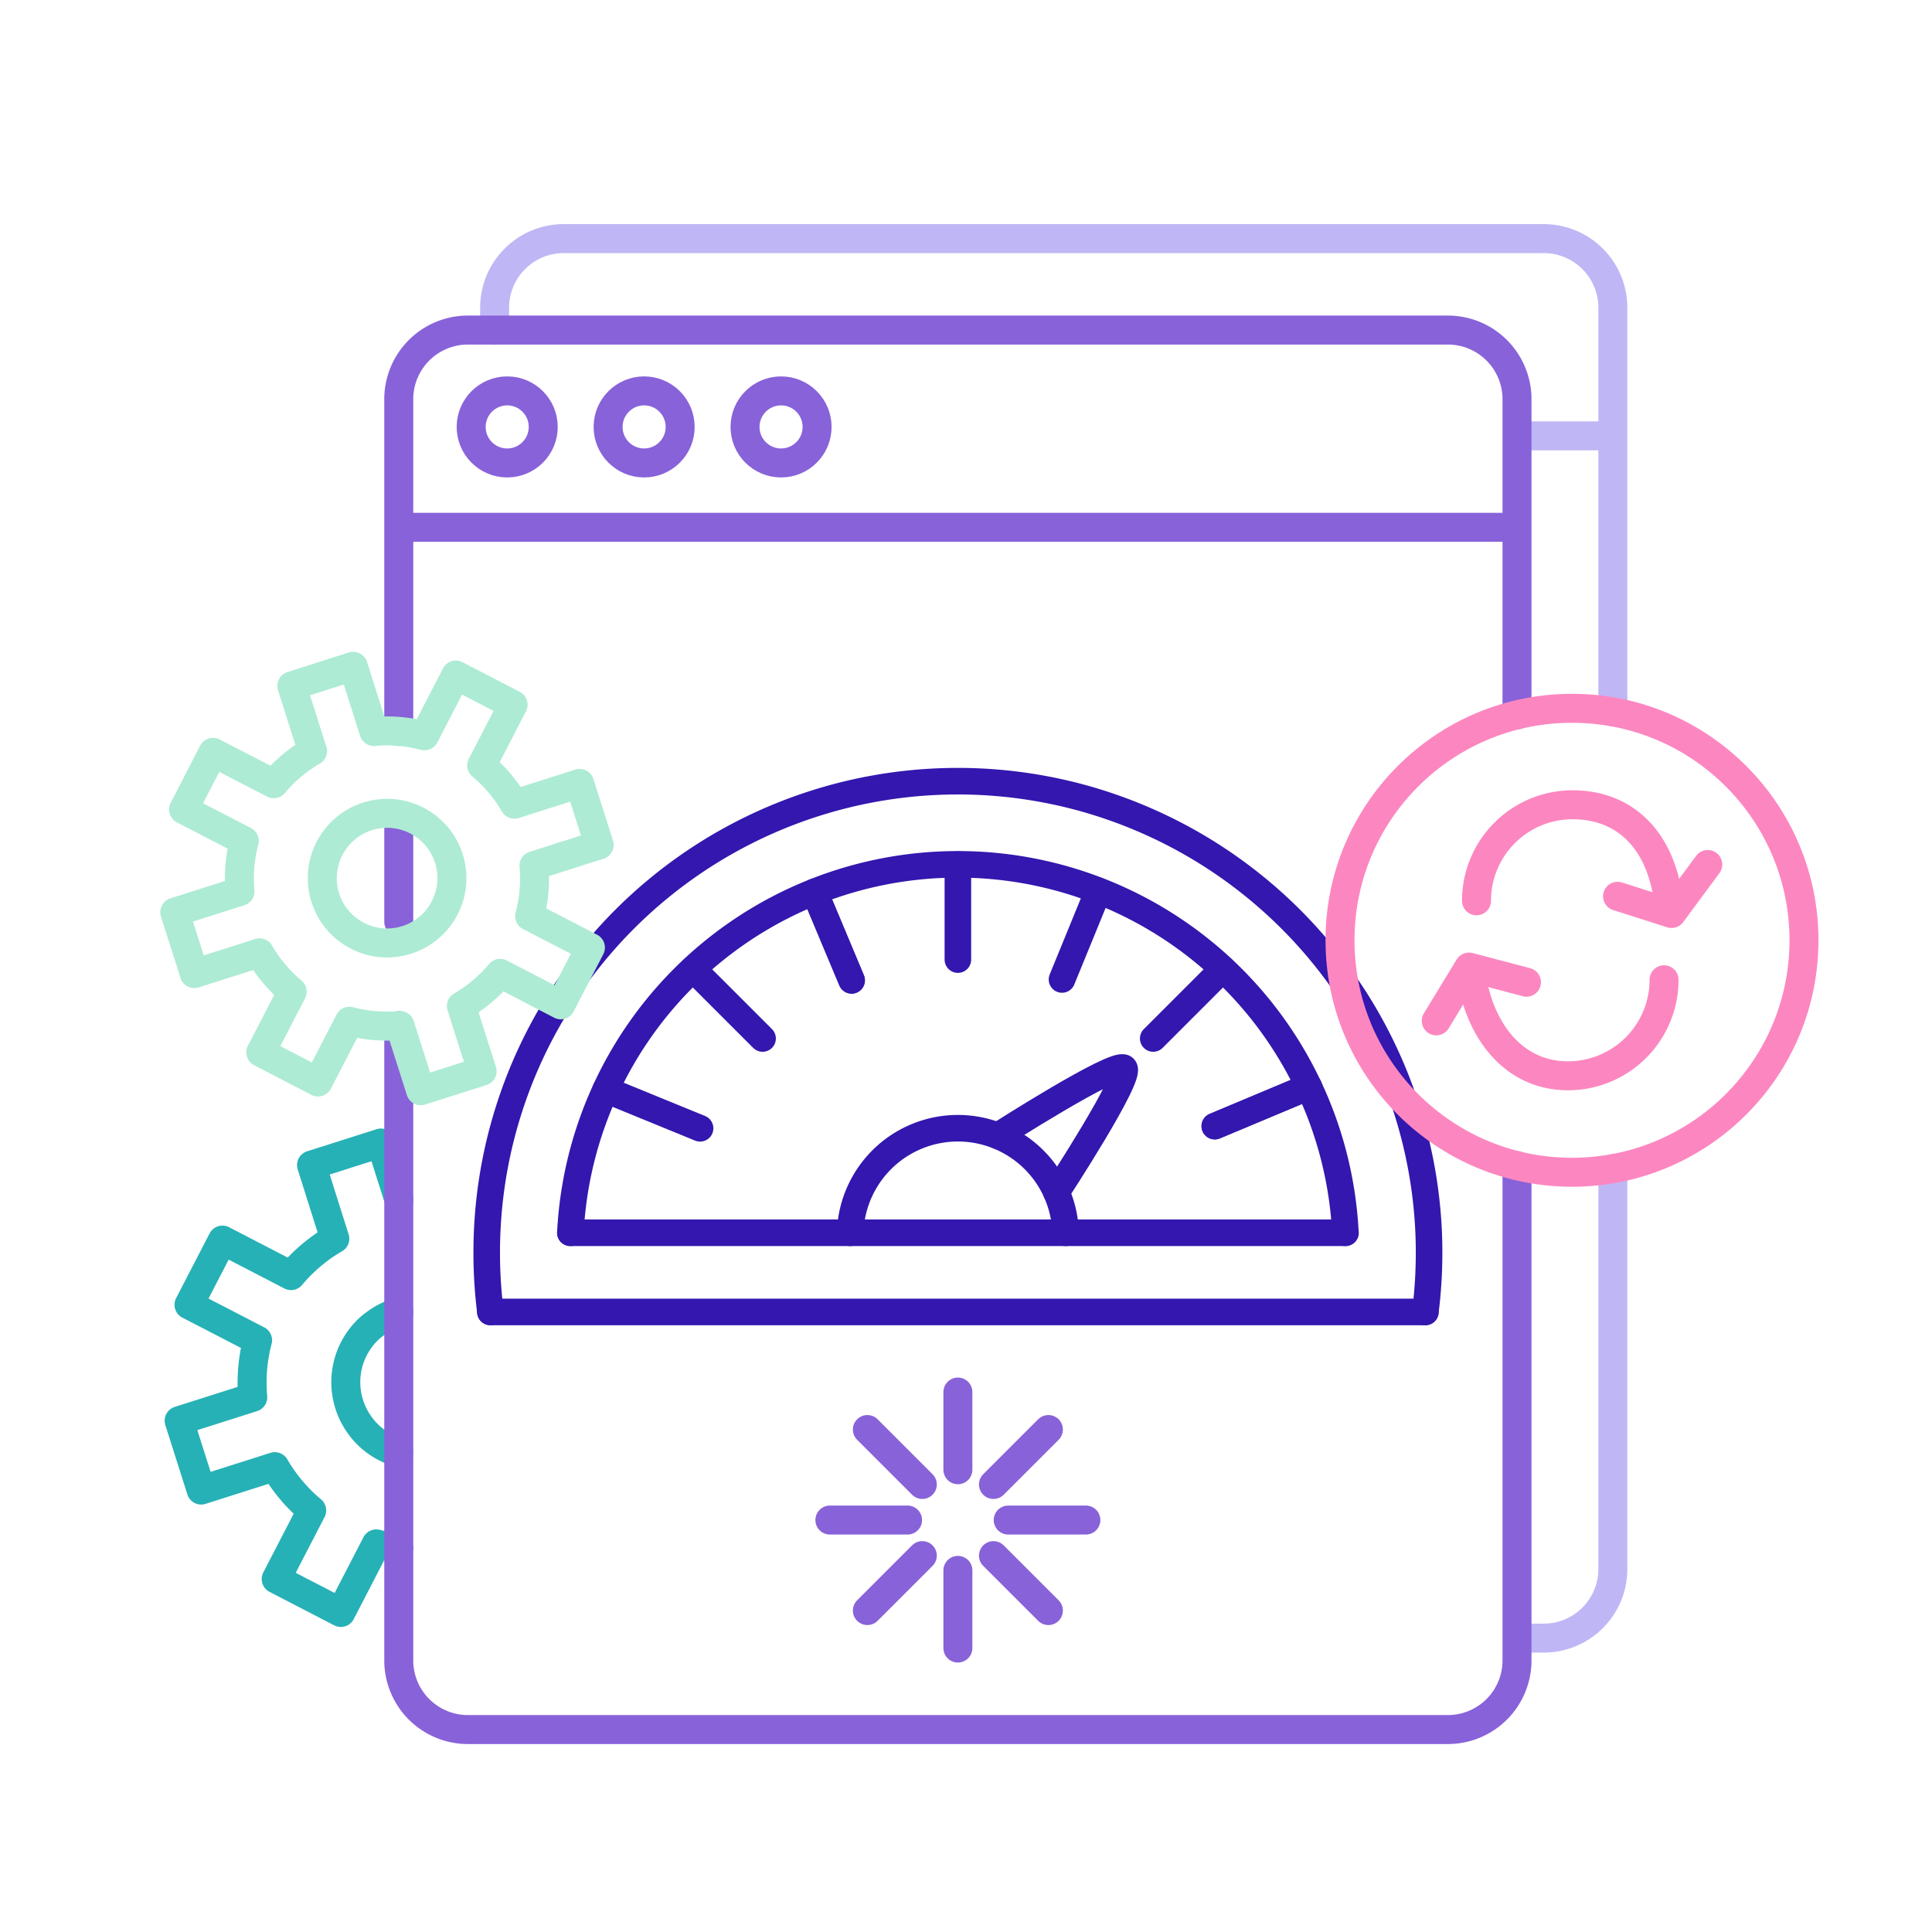 <?xml version="1.0" encoding="UTF-8"?> <svg xmlns="http://www.w3.org/2000/svg" id="Layer_1" data-name="Layer 1" viewBox="0 0 800 800"><defs><style>.cls-1,.cls-2,.cls-3,.cls-4,.cls-5,.cls-6{fill:none;stroke-linecap:round;stroke-linejoin:round;}.cls-1{stroke:#3317ae;stroke-width:11px;}.cls-2{stroke:#26b1b6;}.cls-2,.cls-3,.cls-4,.cls-5,.cls-6{stroke-width:12px;}.cls-3{stroke:#bfb7f5;}.cls-4{stroke:#8862d9;}.cls-5{stroke:#fc87c0;}.cls-6{stroke:#adebd4;}</style></defs><line class="cls-1" x1="396.64" y1="397.35" x2="396.64" y2="358.01"></line><line class="cls-1" x1="506.3" y1="401.24" x2="477.52" y2="430.02"></line><line class="cls-1" x1="315.77" y1="430.02" x2="286.99" y2="401.24"></line><line class="cls-1" x1="454.78" y1="368.85" x2="439.75" y2="405.58"></line><line class="cls-1" x1="541.93" y1="450" x2="503.01" y2="466.31"></line><line class="cls-1" x1="352.64" y1="405.95" x2="337.29" y2="369.33"></line><line class="cls-1" x1="289.89" y1="467.21" x2="250.79" y2="451.21"></line><line class="cls-1" x1="541.93" y1="450" x2="503.01" y2="466.31"></line><line class="cls-1" x1="352.64" y1="405.95" x2="337.29" y2="369.33"></line><path class="cls-1" d="M441.24,510.46a44.62,44.62,0,0,0-89.2,0"></path><path class="cls-1" d="M236.18,510.46a160.67,160.67,0,0,1,320.93,0"></path><polyline class="cls-1" points="236.18 510.46 395.57 510.46 396.2 510.46 396.45 510.46 396.63 510.46 396.82 510.46 397.07 510.46 397.69 510.46 557.11 510.46"></polyline><polyline class="cls-1" points="203.06 543.25 319.46 543.25 364.29 543.25 383.4 543.25 396.63 543.25 410.19 543.25 429 543.25 475.69 543.25 590.21 543.25"></polyline><path class="cls-1" d="M590.21,543.25a195.39,195.39,0,0,0,1.54-24.57q0-3.91-.15-7.78A195.42,195.42,0,0,0,471.3,338.37c-1.15-.49-2.31-.95-3.47-1.41q-8.65-3.39-17.69-6A195.07,195.07,0,0,0,201.69,510.9q-.15,3.87-.15,7.78a195.4,195.4,0,0,0,1.53,24.57"></path><path class="cls-1" d="M413.21,470.31s48.41-31,52.22-28.13-28,51.51-28,51.51"></path><path class="cls-2" d="M165.12,641.06a68.17,68.17,0,0,1-9.29-1.77l-14.69,28.4-26.77-13.85,14.7-28.4a68.4,68.4,0,0,1-15.28-18.13L83.31,617l-9.13-28.72,30.48-9.69a68.43,68.43,0,0,1,2-23.63l-28.4-14.69L92.12,513.5l28.39,14.7a68.4,68.4,0,0,1,18.13-15.28L129,482.44l28.72-9.13,7.45,23.43m0,46.51A30.12,30.12,0,0,0,155,548.4,25,25,0,0,0,153,550a30.42,30.42,0,0,0-9.57,18.5c-.11.84-.19,1.68-.22,2.53a30.39,30.39,0,0,0,6.31,19.84c.51.67,1.06,1.32,1.64,2a30,30,0,0,0,8.4,6.41,29.63,29.63,0,0,0,5.54,2.21"></path><path class="cls-3" d="M204.81,136.68v-9.25A28.63,28.63,0,0,1,233.45,98.8H639.21a28.63,28.63,0,0,1,28.64,28.63V294.77"></path><path class="cls-3" d="M667.85,483.93V649.68a28.63,28.63,0,0,1-28.64,28.63H630"></path><line class="cls-3" x1="632.9" y1="180.48" x2="664.52" y2="180.48"></line><line class="cls-4" x1="396.64" y1="576.42" x2="396.64" y2="608.58"></line><line class="cls-4" x1="396.64" y1="650.26" x2="396.64" y2="682.42"></line><line class="cls-4" x1="449.64" y1="629.42" x2="417.48" y2="629.42"></line><line class="cls-4" x1="375.8" y1="629.42" x2="343.64" y2="629.42"></line><line class="cls-4" x1="434.12" y1="591.94" x2="411.37" y2="614.69"></line><line class="cls-4" x1="381.91" y1="644.15" x2="359.16" y2="666.9"></line><line class="cls-4" x1="434.12" y1="666.9" x2="411.37" y2="644.15"></line><line class="cls-4" x1="381.91" y1="614.69" x2="359.16" y2="591.94"></line><line class="cls-4" x1="165.12" y1="381.69" x2="165.12" y2="342.97"></line><path class="cls-4" d="M628.16,482.69V687.54a28.63,28.63,0,0,1-28.63,28.63H193.75a28.63,28.63,0,0,1-28.63-28.63V424.71"></path><path class="cls-4" d="M165.12,302.85V165.31a28.63,28.63,0,0,1,28.63-28.64H599.53a28.63,28.63,0,0,1,28.63,28.64V296"></path><line class="cls-4" x1="169.29" y1="218.35" x2="624.83" y2="218.35"></line><circle class="cls-4" cx="210.02" cy="176.78" r="14.92"></circle><circle class="cls-4" cx="266.72" cy="176.78" r="14.92"></circle><circle class="cls-4" cx="323.42" cy="176.78" r="14.92"></circle><circle class="cls-5" cx="650.93" cy="389.35" r="96.06"></circle><path class="cls-5" d="M611.39,373a39.76,39.76,0,0,1,39.76-39.76c22,0,36.58,14.93,39.75,39.76"></path><polyline class="cls-5" points="669.79 371.13 692.16 378.26 707.15 357.97"></polyline><path class="cls-5" d="M689.05,405.7a39.76,39.76,0,0,1-39.75,39.76c-22,0-35.88-17.7-39.76-39.76"></path><polyline class="cls-5" points="632.08 406.71 608.28 400.44 594.72 422.72"></polyline><path class="cls-6" d="M232.21,416.07l12.27-23.7-25.15-13a60.66,60.66,0,0,0,1.77-20.92l27-8.59L240,324.41,213,333a60.6,60.6,0,0,0-13.54-16.06l13-25.14-23.7-12.27-13,25.15a60.46,60.46,0,0,0-20.93-1.78l-8.58-27L120.84,284l8.58,27a60.56,60.56,0,0,0-16.06,13.53l-25.15-13L76,335.2l25.15,13a60.4,60.4,0,0,0-1.78,20.92l-27,8.58,8.09,25.44,27-8.59a60.4,60.4,0,0,0,13.53,16.06l-13,25.15,23.7,12.27,13-25.15a60.72,60.72,0,0,0,20.93,1.77l8.58,27,25.43-8.08-8.58-27a60.44,60.44,0,0,0,16.06-13.54Zm-55.49-31.23a26.85,26.85,0,0,1-17.58,5.59c-.74,0-1.49-.09-2.24-.19a26.48,26.48,0,0,1-8.93-2.79,26.9,26.9,0,0,1-7.45-5.68c-.51-.56-1-1.13-1.45-1.72a26.87,26.87,0,0,1-5.58-17.58c0-.75.09-1.49.18-2.24a27,27,0,0,1,8.48-16.38c.56-.51,1.13-1,1.72-1.45a26.94,26.94,0,0,1,17.58-5.59c.74,0,1.49.09,2.24.19a26.87,26.87,0,0,1,16.38,8.48,21.61,21.61,0,0,1,1.45,1.72,26.89,26.89,0,0,1,5.59,17.57c0,.75-.1,1.5-.19,2.25a26.8,26.8,0,0,1-2.8,8.93,26.52,26.52,0,0,1-5.68,7.44A21.29,21.29,0,0,1,176.72,384.84Z"></path></svg> 